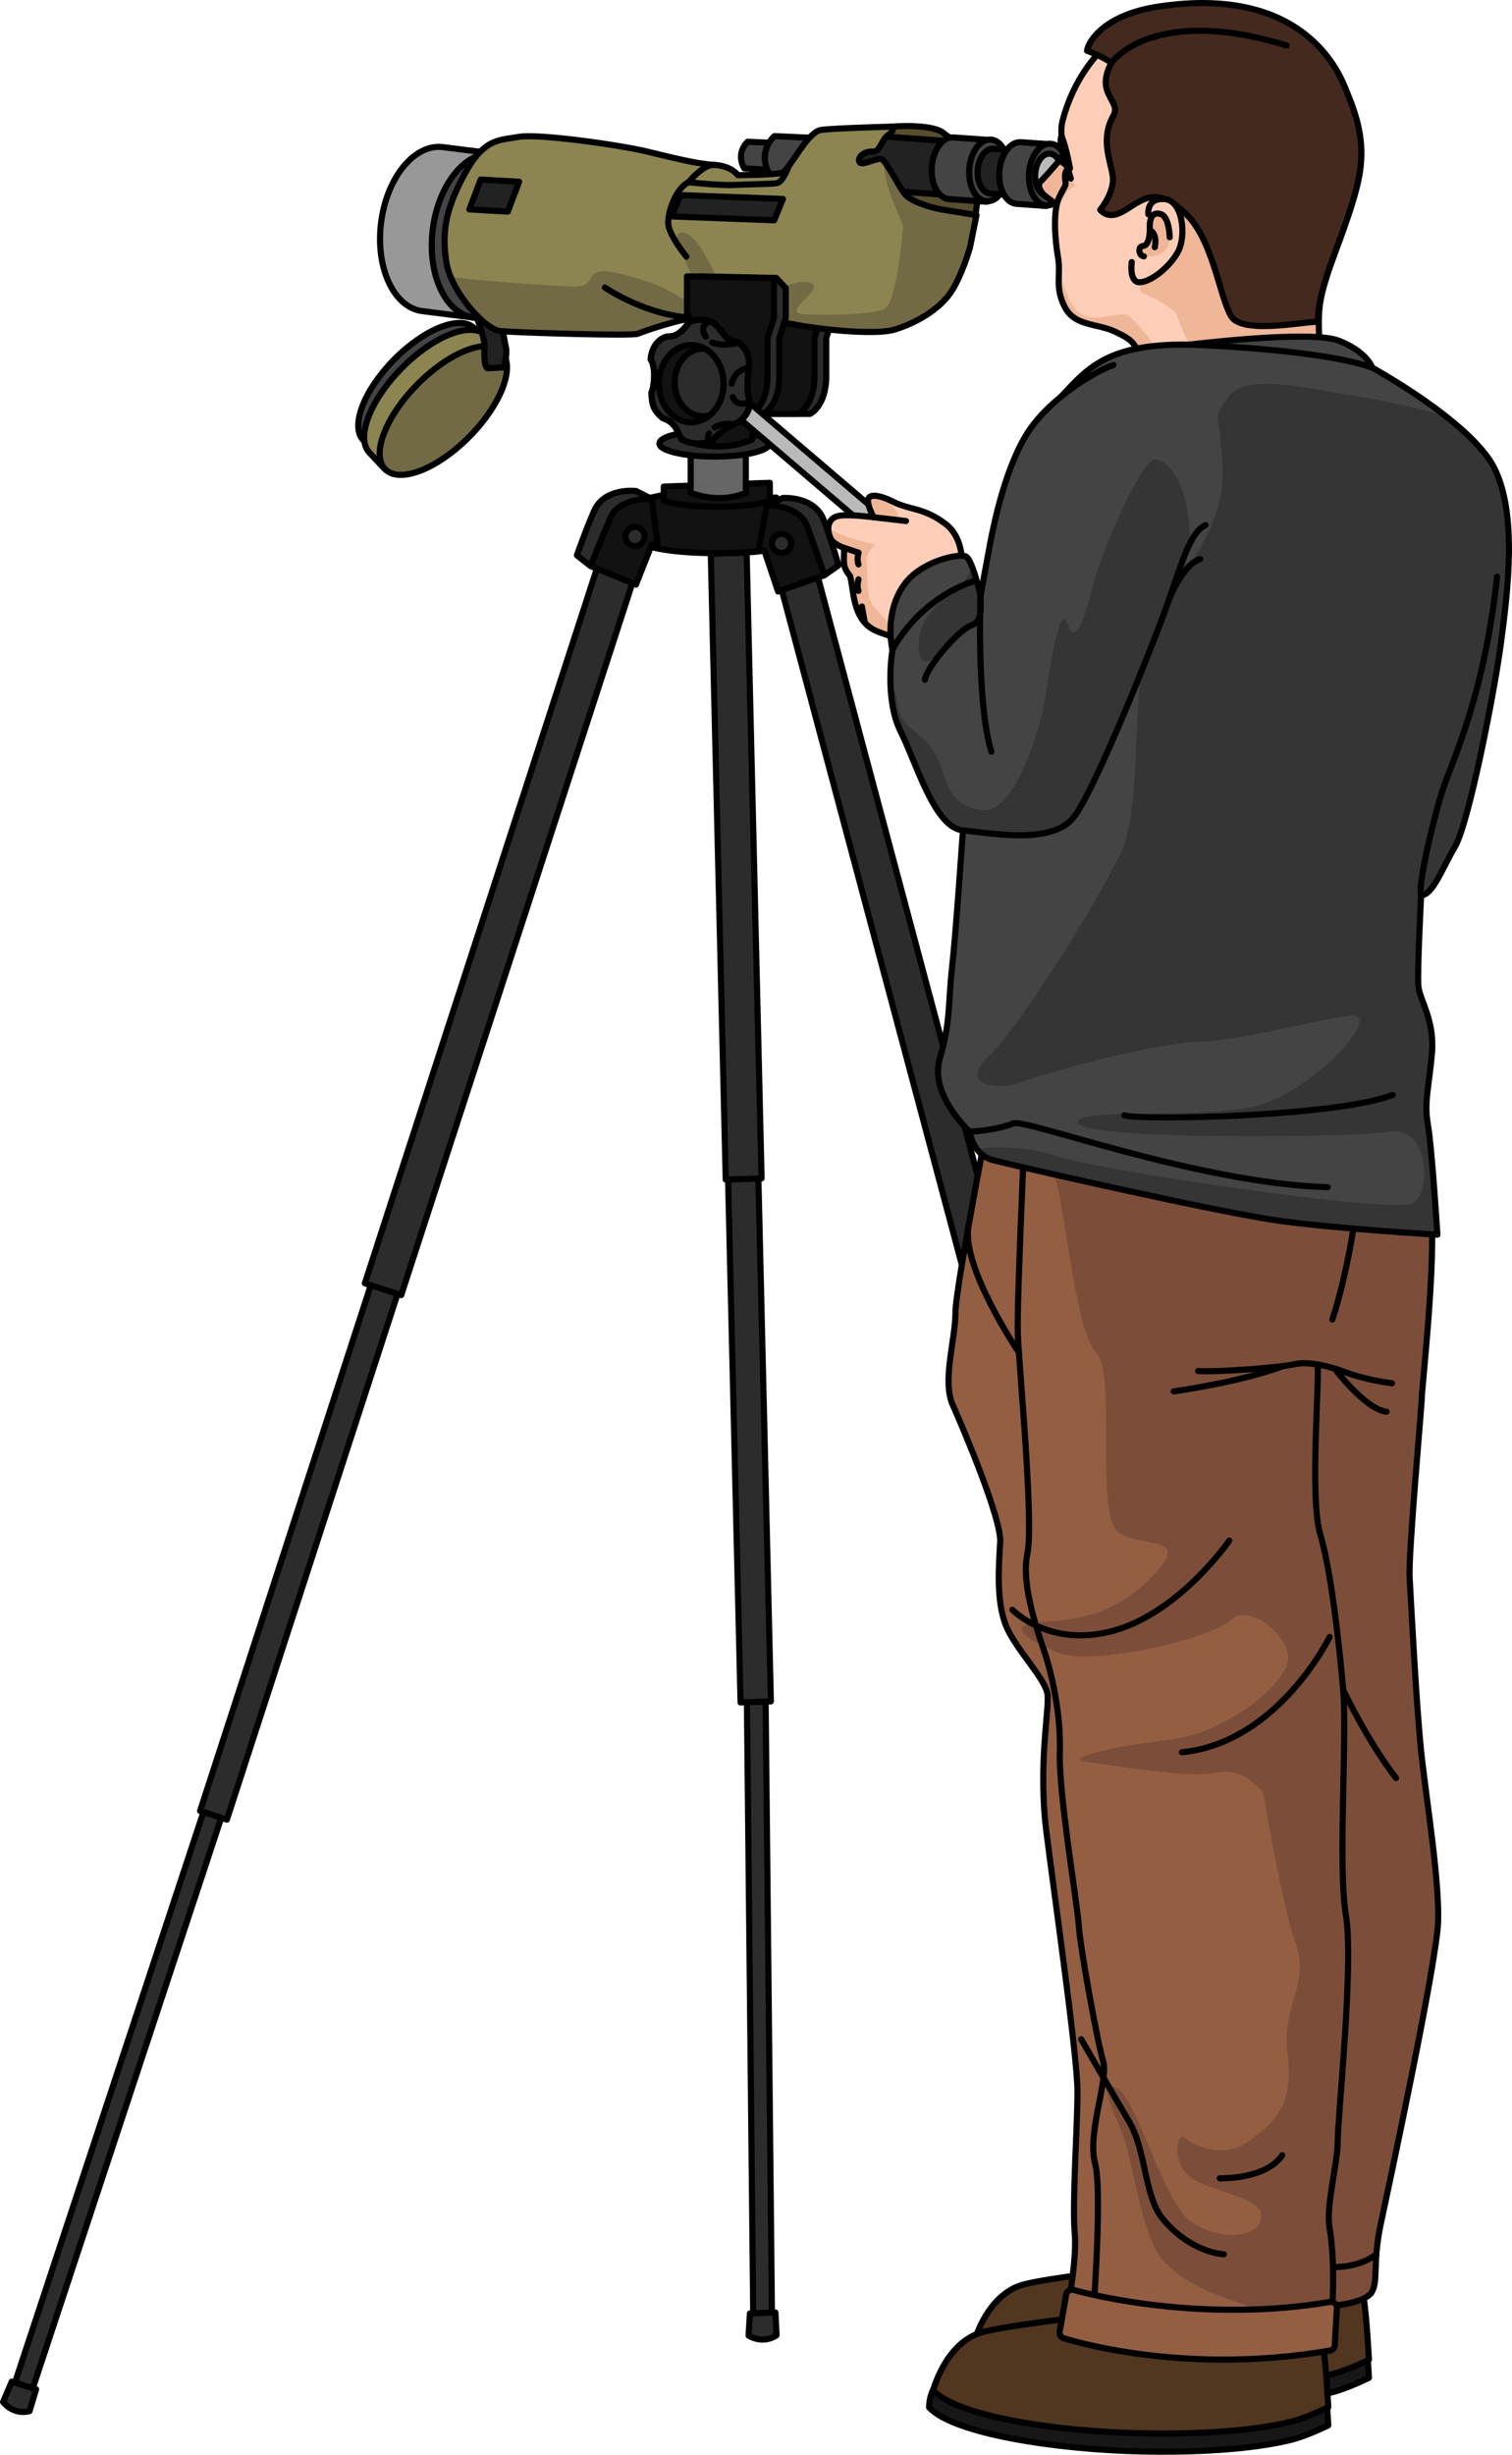 <?xml version="1.0" encoding="utf-8"?>
<!-- Generator: Adobe Illustrator 25.2.0, SVG Export Plug-In . SVG Version: 6.00 Build 0)  -->
<svg version="1.1" id="Camada_1" xmlns="http://www.w3.org/2000/svg" xmlns:xlink="http://www.w3.org/1999/xlink" x="0px" y="0px"
	 width="246.699px" height="400.208px" viewBox="0 0 246.699 400.208" enable-background="new 0 0 246.699 400.208"
	 xml:space="preserve">
<g>
	<g>
		<g>
			<polygon fill="#2C2C2C" stroke="#000000" stroke-linecap="round" stroke-linejoin="round" stroke-miterlimit="10" points="
				125.966,378.942 122.914,378.99 121.855,276.443 124.907,276.395 			"/>
			<path fill="#2C2C2C" stroke="#000000" stroke-linecap="round" stroke-linejoin="round" stroke-miterlimit="10" d="
				M122.352,377.173l-0.213,3.599c0,0,2.209,1.501,4.564-0.044l-0.184-3.722L122.352,377.173z"/>
			<g>
				<polygon fill="#2C2C2C" stroke="#000000" stroke-linecap="round" stroke-linejoin="round" stroke-miterlimit="10" points="
					120.832,277.551 118.77,191.285 123.713,191.109 125.776,277.375 				"/>
			</g>
			<g>
				<polygon fill="#2C2C2C" stroke="#000000" stroke-linecap="round" stroke-linejoin="round" stroke-miterlimit="10" points="
					118.412,192.322 115.973,90.286 121.82,90.077 124.26,192.114 				"/>
			</g>
		</g>
		<g>
			<path fill="#2C2C2C" stroke="#000000" stroke-linecap="round" stroke-linejoin="round" stroke-miterlimit="10" d="
				M121.667,45.052v5.961l0.296,0.476l0.238,2.162l2.48,13.116l1.471,0.713h5.997c0,0,2.665-1.186,2.665-6.209s0-6.166,0-6.166
				l1.047-3.284v-6.473L121.667,45.052z"/>
			<path fill="#121212" stroke="#000000" stroke-linecap="round" stroke-linejoin="round" stroke-miterlimit="10" d="
				M119.747,45.052v5.961l0.296,0.476l0.238,2.162l2.48,13.116l1.47,0.713h5.997c0,0,2.665-1.186,2.665-6.209s0-6.166,0-6.166
				l1.047-3.284v-6.473L119.747,45.052z"/>
		</g>
		<g>
			<path fill="#989898" stroke="#000000" stroke-linecap="round" stroke-linejoin="round" stroke-miterlimit="10" d="M72.281,23.986
				c-4.645-0.588-9.168,4.92-10.103,12.302s2.073,13.844,6.718,14.432l8.435,1.068l3.384-26.734L72.281,23.986z"/>
			<path fill="#444444" stroke="#000000" stroke-linecap="round" stroke-linejoin="round" stroke-miterlimit="10" d="M89.435,39.485
				c-0.935,7.382-7.459,12.89-12.104,12.302c-4.645-0.588-7.653-7.049-6.718-14.431c0.935-7.382,5.458-12.89,10.103-12.302
				S90.37,32.103,89.435,39.485z"/>
			<path fill="#564E2D" stroke="#000000" stroke-linecap="round" stroke-linejoin="round" stroke-miterlimit="10" d="
				M145.426,20.652c1.801-0.168,7.058-0.293,8.565,1.084s5.898,2.626,5.93,5.497s-1.013,9.563-1.013,9.563l-17.13-2.169
				l-3.859-7.015l0.922-5.718L145.426,20.652z"/>
			<g>
				<path fill="#444444" stroke="#000000" stroke-linecap="round" stroke-linejoin="round" stroke-miterlimit="10" d="
					M77.393,53.503c-2.259-2.224-8.132,0.078-13.117,5.143s-7.195,10.973-4.935,13.197l2.376,2.531l18.053-18.34L77.393,53.503z"/>
				<path fill="#8C8551" stroke="#000000" stroke-linecap="round" stroke-linejoin="round" stroke-miterlimit="10" d="
					M79.243,54.666c-2.366-2.329-8.515,0.082-13.735,5.385c-5.22,5.303-7.534,11.49-5.168,13.819l2.488,2.65l18.903-19.204
					L79.243,54.666z"/>
				
					<ellipse transform="matrix(0.702 -0.713 0.713 0.702 -26.115 71.487)" fill="#726A44" stroke="#000000" stroke-linecap="round" stroke-linejoin="round" stroke-miterlimit="10" cx="72.28" cy="66.918" rx="13.473" ry="6.011"/>
				<path fill="#222222" stroke="#000000" stroke-linecap="round" stroke-linejoin="round" stroke-miterlimit="10" d="
					M76.029,48.029c0,0,3.203,5.943,3.028,8.888s0.494,3.128,0.494,3.128l2.69-0.154c0,0,0.575-2.202,0.309-3.224
					c-0.266-1.023-1.144-7.364-1.449-7.304C80.797,49.424,76.029,48.029,76.029,48.029z"/>
			</g>
			<g>
				<path fill="#444444" stroke="#000000" stroke-linecap="round" stroke-linejoin="round" stroke-miterlimit="10" d="
					M127.972,23.381l-5.987-0.273c0,0-2.019,1.731-0.551,4.349l4.606,0.247L127.972,23.381z"/>
				<path fill="#444444" stroke="#000000" stroke-linecap="round" stroke-linejoin="round" stroke-miterlimit="10" d="
					M134.897,22.582l-8.554-0.391c0,0-2.884,2.473-0.787,6.215l6.581,0.353L134.897,22.582z"/>
			</g>
			<g>
				<path fill="#222222" stroke="#000000" stroke-linecap="round" stroke-linejoin="round" stroke-miterlimit="10" d="
					M140.691,22.001c-1.52-0.107-2.89,1.764-3.06,4.18s0.924,4.46,2.444,4.567l15.022,1.074l0.616-8.747L140.691,22.001z"/>
				<path fill="#444444" stroke="#000000" stroke-linecap="round" stroke-linejoin="round" stroke-miterlimit="10" d="
					M155.548,22.408c-1.746-0.123-3.321,2.027-3.516,4.803s1.062,5.125,2.808,5.248l6.151,0.433l0.708-10.051L155.548,22.408z"/>
				
					<ellipse transform="matrix(0.07 -0.998 0.998 0.07 122.21 186.855)" fill="#444444" stroke="#000000" stroke-linecap="round" stroke-linejoin="round" stroke-miterlimit="10" cx="161.345" cy="27.867" rx="5.038" ry="3.17"/>
				<path fill="#222222" stroke="#000000" stroke-linecap="round" stroke-linejoin="round" stroke-miterlimit="10" d="M162.07,24.25
					c-1.268-0.089-2.411,1.472-2.553,3.488s0.771,3.722,2.039,3.811l4.467,0.315l0.514-7.299L162.07,24.25z"/>
				<path fill="#444444" stroke="#000000" stroke-linecap="round" stroke-linejoin="round" stroke-miterlimit="10" d="
					M166.569,23.184c-1.746-0.123-3.321,2.027-3.516,4.803c-0.196,2.775,1.062,5.125,2.808,5.248l4.875,0.343l0.708-10.051
					L166.569,23.184z"/>
				
					<ellipse transform="matrix(0.07 -0.998 0.998 0.07 130.585 197.214)" fill="#444444" stroke="#000000" stroke-linecap="round" stroke-linejoin="round" stroke-miterlimit="10" cx="171.09" cy="28.553" rx="5.038" ry="3.17"/>
				
					<ellipse transform="matrix(0.07 -0.998 0.998 0.07 130.585 197.214)" fill="#BABABA" stroke="#000000" stroke-linecap="round" stroke-linejoin="round" stroke-miterlimit="10" cx="171.09" cy="28.553" rx="3.421" ry="2.152"/>
			</g>
			<g>
				<path fill="#8C8551" d="M158.257,40.373c0,0-1.419,4.963-3.334,7.588c-1.915,2.625-5.544,4.737-8.938,5.764
					s-13.535-0.104-18.145-1.183c-2.5-0.585-11.571-0.773-14.151-0.704c-2.58,0.069-8.68,2.165-9.621,2.573
					c-0.942,0.408-19.726-0.188-22.366-0.423c-2.64-0.235-8.167-6.572-8.866-11.209s-0.34-8.251,2.894-14.269
					s5.655-5.613,8.893-6.192s16.613,1.343,20.931,2.384s8.15,2.021,10.997,2.183c2.847,0.163,3.843,1.673,3.843,1.673
					s5.938-0.039,7.168-0.378c1.23-0.339,4.111-6.699,6.424-6.999c2.313-0.301,11.439-0.53,11.439-0.53s0.839,0.403-0.464,1.326
					c-1.303,0.923-1.246,2.809-2.621,2.734c-1.375-0.075-2.496,0.97-2.096,1.713c0.4,0.743,2.983-0.908,3.712-0.42
					c0.729,0.488,2.792,4.507,3.642,5.603c0.85,1.097,3.781,2.16,6.105,2.553c2.324,0.393,5.621,0.909,5.621,0.909L158.257,40.373z"
					/>
				<path fill="#726A44" d="M147.599,31.607c-0.777-1.002-2.565-4.44-3.423-5.396c0.164,5.238,3.308,9.916,3.173,10.984
					c-0.23,1.817-1.058,12.524-3.266,13.299c-2.208,0.776-9.087,0.959-13.014,0.726c-3.926-0.233,4.258-4.472,0.917-5.158
					c-3.341-0.687-8.053,3.2-11.653,2.481c-3.601-0.72-5.306-10.165-8.939-10.625c-3.634-0.46,5.142,11.463,1.994,11.328
					c-3.147-0.135-1.879-1.82-10.799-4.268c-8.92-2.448-3.895,1.897-9.186,1.738c-2.975-0.089-15.091-0.899-19.872-1.591
					c1.724,4.179,5.958,8.666,8.173,8.863c2.64,0.235,21.424,0.831,22.366,0.423c0.942-0.408,7.041-2.504,9.621-2.573
					c2.58-0.069,11.651,0.119,14.151,0.704c4.61,1.078,14.751,2.209,18.145,1.183c3.393-1.027,7.023-3.139,8.938-5.764
					c1.915-2.625,3.334-7.588,3.334-7.588l1.067-5.304c0,0-3.297-0.516-5.621-0.909C151.38,33.767,148.449,32.704,147.599,31.607z"
					/>
				<polygon fill="#222222" stroke="#000000" stroke-linecap="round" stroke-linejoin="round" stroke-miterlimit="10" points="
					126.315,35.917 109.584,35.283 111.013,31.805 127.744,32.439 				"/>
				<polygon fill="#222222" stroke="#000000" stroke-linecap="round" stroke-linejoin="round" stroke-miterlimit="10" points="
					82.856,34.498 76.584,34.14 78.43,29.271 84.702,29.629 				"/>
				<path fill="none" stroke="#000000" stroke-linecap="round" stroke-linejoin="round" stroke-miterlimit="10" d="M158.257,40.373
					c0,0-1.419,4.963-3.334,7.588c-1.915,2.625-5.544,4.737-8.938,5.764s-13.535-0.104-18.145-1.183
					c-2.5-0.585-11.571-0.773-14.151-0.704c-2.58,0.069-8.68,2.165-9.621,2.573c-0.942,0.408-19.726-0.188-22.366-0.423
					c-2.64-0.235-8.167-6.572-8.866-11.209s-0.34-8.251,2.894-14.269s5.655-5.613,8.893-6.192s16.613,1.343,20.931,2.384
					s8.15,2.021,10.997,2.183c2.847,0.163,3.843,1.673,3.843,1.673s5.938-0.039,7.168-0.378c1.23-0.339,4.111-6.699,6.424-6.999
					c2.313-0.301,11.439-0.53,11.439-0.53s0.839,0.403-0.464,1.326c-1.303,0.923-1.246,2.809-2.621,2.734
					c-1.375-0.075-2.496,0.97-2.096,1.713c0.4,0.743,2.983-0.908,3.712-0.42c0.729,0.488,2.792,4.507,3.642,5.603
					c0.85,1.097,3.781,2.16,6.105,2.553c2.324,0.393,5.621,0.909,5.621,0.909L158.257,40.373z"/>
				<path fill="none" stroke="#000000" stroke-linecap="round" stroke-linejoin="round" stroke-miterlimit="10" d="M116.552,26.886
					c-1.754-0.183-4.215,2.829-4.215,2.829s5.171,0.556,7.41,0.444c2.239-0.112,5.999-0.131,7.01-0.299
					c1.01-0.169,1.94-2.789,1.94-2.789"/>
				<path fill="none" stroke="#000000" stroke-linecap="round" stroke-linejoin="round" stroke-miterlimit="10" d="M112.337,29.714
					c-1.997,0.934-3.366,4.717-3.314,6.652c0.052,1.934,2.967,5.468,2.967,5.468"/>
				<path fill="none" stroke="#000000" stroke-linecap="round" stroke-linejoin="round" stroke-miterlimit="10" d="M98.693,46.875
					c0,0,6.986,4.82,14.996,4.964"/>
			</g>
		</g>
		<g>
			<path fill="#121212" stroke="#000000" stroke-linecap="round" stroke-linejoin="round" stroke-miterlimit="10" d="
				M108.299,80.665l-2.075,0.461l-0.068,8.025c0,0,3.23,1.03,10.798,1.03c7.568,0,8.655-0.641,8.655-0.641l1.066-6.925v-1.489
				h-7.876L108.299,80.665z"/>
			<path fill="#121212" stroke="#000000" stroke-linecap="round" stroke-linejoin="round" stroke-miterlimit="10" d="
				M108.299,79.329v2.264c0,0,2.137,1.022,8.776,1.022c6.639,0,8.534-1.022,8.534-1.022v-2.878L108.299,79.329z"/>
			<path fill="#666666" stroke="#000000" stroke-linecap="round" stroke-linejoin="round" stroke-miterlimit="10" d="M121.69,70.795
				v9.541c0,0-3.804,1.961-8.994,0c0-3.037,0-9.541,0-9.541H121.69z"/>
			<path fill="#2C2C2C" stroke="#000000" stroke-linecap="round" stroke-linejoin="round" stroke-miterlimit="10" d="
				M125.572,72.311c0,1.174-4.026,2.126-8.992,2.126c-4.966,0-8.992-0.951-8.992-2.126c0-1.174,4.026-2.126,8.992-2.126
				C121.546,70.185,125.572,71.137,125.572,72.311z"/>
			<path fill="#121212" stroke="#000000" stroke-linecap="round" stroke-linejoin="round" stroke-miterlimit="10" d="M122.74,64.276
				v7.381c0,0-4.893,2.521-11.567,0c0-3.905,0-7.381,0-7.381H122.74z"/>
			<g>
				<path fill="#2C2C2C" stroke="#000000" stroke-linecap="round" stroke-linejoin="round" stroke-miterlimit="10" d="
					M114.008,45.052v5.961l0.296,0.476l0.238,2.162l2.48,13.116l1.47,0.713h5.997c0,0,2.665-1.186,2.665-6.209s0-6.166,0-6.166
					l1.047-3.284v-4.862l-1.547-1.643L114.008,45.052z"/>
				<path fill="#121212" stroke="#000000" stroke-linecap="round" stroke-linejoin="round" stroke-miterlimit="10" d="
					M112.089,45.052v5.961l0.296,0.476l0.238,2.162l2.48,13.116l1.47,0.713h5.997c0,0,2.665-1.186,2.665-6.209s0-6.166,0-6.166
					l1.047-3.284v-6.473L112.089,45.052z"/>
				<path fill="#BABABA" stroke="#000000" stroke-linecap="round" stroke-linejoin="round" stroke-miterlimit="10" d="
					M147.485,90.646c-0.345,0-0.69-0.118-0.973-0.358l-31.176-26.596c-0.63-0.538-0.705-1.485-0.167-2.115
					c0.538-0.631,1.484-0.704,2.115-0.168l31.176,26.596c0.63,0.538,0.705,1.485,0.167,2.115
					C148.33,90.467,147.909,90.646,147.485,90.646z"/>
			</g>
			<path fill="#2C2C2C" stroke="#000000" stroke-linecap="round" stroke-linejoin="round" stroke-miterlimit="10" d="
				M112.522,52.441c0,0,2.573-1.022,4.255,0.528c1.682,1.551,1.22,2.441,3.761,2.87c1.781,1.451,1.848,3.232,1.584,4.651
				c-0.165,1.748-0.298,3.166,0.114,4.585c0.413,1.847-1.005,3.365-1.995,3.86c-1.221,0.528-3.365,1.847-4.025,2.969
				c-1.419,0.594-4.189,0.627-5.179-0.593c-0.726-1.65-1.187-2.54-2.936-3.167c-1.781-1.518-1.682-2.507-1.814-4.09
				c0.494-1.155,0.758-4.223-0.132-5.476c0.198-1.881,1.155-3.365,2.771-3.728C110.774,55.015,111.928,53.134,112.522,52.441z"/>
			<path fill="none" stroke="#000000" stroke-linecap="round" stroke-linejoin="round" stroke-miterlimit="10" d="M112.522,52.441
				c0,0,2.573-1.022,4.255,0.528c1.682,1.551,1.22,2.441,3.761,2.87c1.781,1.451,1.848,3.232,1.584,4.651
				c-0.165,1.748-0.298,3.166,0.114,4.585c0.413,1.847-1.005,3.365-1.995,3.86c-1.221,0.528-3.365,1.847-4.025,2.969
				c-1.419,0.594-4.189,0.627-5.179-0.593c-0.726-1.65-1.187-2.54-2.936-3.167c-1.781-1.518-1.682-2.507-1.814-4.09
				c0.494-1.155,0.758-4.223-0.132-5.476c0.198-1.881,1.155-3.365,2.771-3.728C110.774,55.015,111.928,53.134,112.522,52.441z"/>
			<path fill="#121212" stroke="#000000" stroke-linecap="round" stroke-linejoin="round" stroke-miterlimit="10" d="M118.049,62.55
				c0,3.478-2.363,6.298-5.278,6.298c-2.915,0-5.278-2.82-5.278-6.298c0-3.478,2.363-6.298,5.278-6.298
				C115.686,56.252,118.049,59.072,118.049,62.55z"/>
			<path fill="#2C2C2C" stroke="#000000" stroke-linecap="round" stroke-linejoin="round" stroke-miterlimit="10" d="
				M115.024,56.861c-0.108-0.009-0.216-0.019-0.327-0.019c-2.549,0-4.615,2.465-4.615,5.506c0,3.041,2.066,5.506,4.615,5.506
				c0.389,0,0.766-0.064,1.127-0.172c1.345-1.141,2.225-3.012,2.225-5.132C118.049,60.035,116.811,57.87,115.024,56.861z"/>
			<path fill="none" stroke="#000000" stroke-linecap="round" stroke-linejoin="round" stroke-miterlimit="10" d="M122.197,59.993
				c0,0-2.219,0.064-2.813,2.557"/>
			<path fill="none" stroke="#000000" stroke-linecap="round" stroke-linejoin="round" stroke-miterlimit="10" d="M120.538,55.839
				c0,0-2.408,0.759-4.355,0"/>
			<path fill="none" stroke="#000000" stroke-linecap="round" stroke-linejoin="round" stroke-miterlimit="10" d="M115.943,52.419
				c0,0-2.1,0.351-0.781,2.462"/>
			<path fill="none" stroke="#000000" stroke-linecap="round" stroke-linejoin="round" stroke-miterlimit="10" d="M122.197,65.537
				c0,0-1.824,1.022-2.649-0.792"/>
			<path fill="none" stroke="#000000" stroke-linecap="round" stroke-linejoin="round" stroke-miterlimit="10" d="M119.747,69.168
				c0,0-1.716-0.365-3.168,0.526"/>
			<path fill="none" stroke="#000000" stroke-linecap="round" stroke-linejoin="round" stroke-miterlimit="10" d="M116.072,71.959
				c0,0-0.977-0.319-0.383-1.308"/>
		</g>
		<g>
			<polygon fill="#2C2C2C" stroke="#000000" stroke-linecap="round" stroke-linejoin="round" stroke-miterlimit="10" points="
				4.478,392.009 1.576,391.066 33.763,293.696 36.666,294.639 			"/>
			<path fill="#2C2C2C" stroke="#000000" stroke-linecap="round" stroke-linejoin="round" stroke-miterlimit="10" d="M1.91,388.288
				l-1.41,3.318c0,0,1.576,2.157,4.313,1.493l1.078-3.567L1.91,388.288z"/>
			
				<rect x="3.176" y="249.99" transform="matrix(0.309 -0.951 0.951 0.309 -206.073 221.01)" fill="#2C2C2C" stroke="#000000" stroke-linecap="round" stroke-linejoin="round" stroke-miterlimit="10" width="91.694" height="4.595"/>
			
				<rect x="19.461" y="147.79" transform="matrix(0.309 -0.951 0.951 0.309 -87.034 182.059)" fill="#2C2C2C" stroke="#000000" stroke-linecap="round" stroke-linejoin="round" stroke-miterlimit="10" width="124.566" height="6.242"/>
			<path fill="#2C2C2C" stroke="#000000" stroke-linecap="round" stroke-linejoin="round" stroke-miterlimit="10" d="
				M106.336,81.339l-2.562-1.29c0,0-5.162-0.649-6.864,3.295c-1.454,3.37-2.786,7.188-2.786,7.188l2.222,1.745l4.045-5.11
				L106.336,81.339z"/>
			<path fill="#121212" stroke="#000000" stroke-linecap="round" stroke-linejoin="round" stroke-miterlimit="10" d="
				M106.336,81.339c0,0-5.254-0.32-6.746,3.095c-1.421,3.255-3.244,7.842-3.244,7.842l7.418,3.035l2.565-6.498l0.965-0.126
				L106.336,81.339z"/>
			<path fill="#2C2C2C" stroke="#000000" stroke-linecap="round" stroke-linejoin="round" stroke-miterlimit="10" d="
				M105.157,87.262c0.111,0.854-0.491,1.637-1.345,1.749c-0.854,0.111-1.638-0.491-1.749-1.345
				c-0.111-0.855,0.491-1.637,1.346-1.749C104.263,85.805,105.046,86.408,105.157,87.262z"/>
		</g>
		<g>
			<polygon fill="#2C2C2C" stroke="#000000" stroke-linecap="round" stroke-linejoin="round" stroke-miterlimit="10" points="
				210.907,375.521 207.975,376.367 180.081,277.681 183.013,276.836 			"/>
			<g>
				<polygon fill="#2C2C2C" stroke="#000000" stroke-linecap="round" stroke-linejoin="round" stroke-miterlimit="10" points="
					179.384,279.019 154.787,196.309 159.512,194.843 184.109,277.553 				"/>
			</g>
			<g>
				
					<rect x="142.874" y="90.832" transform="matrix(0.966 -0.258 0.258 0.966 -34.557 42.843)" fill="#2C2C2C" stroke="#000000" stroke-linecap="round" stroke-linejoin="round" stroke-miterlimit="10" width="6.242" height="124.566"/>
				<path fill="#2C2C2C" stroke="#000000" stroke-linecap="round" stroke-linejoin="round" stroke-miterlimit="10" d="
					M125.118,82.339l2.627-1.153c0,0,5.19-0.375,6.68,3.653c1.273,3.442,2.401,7.325,2.401,7.325l-2.311,1.625l-3.768-5.316
					L125.118,82.339z"/>
				<path fill="#121212" stroke="#000000" stroke-linecap="round" stroke-linejoin="round" stroke-miterlimit="10" d="
					M125.118,82.339c0,0,5.264-0.042,6.573,3.447c1.247,3.326,2.824,8.003,2.824,8.003l-7.568,2.639l-2.217-6.624l-0.957-0.177
					L125.118,82.339z"/>
				<path fill="#2C2C2C" stroke="#000000" stroke-linecap="round" stroke-linejoin="round" stroke-miterlimit="10" d="
					M125.982,88.316c-0.157,0.847,0.404,1.661,1.251,1.817c0.847,0.156,1.661-0.404,1.818-1.252
					c0.156-0.847-0.404-1.661-1.252-1.817C126.952,86.908,126.138,87.468,125.982,88.316z"/>
			</g>
		</g>
	</g>
	<g>
		<g>
			<path fill="#171717" stroke="#000000" stroke-linecap="round" stroke-linejoin="round" stroke-miterlimit="10" d="
				M197.554,366.249c0,0-3.55,4.587-5.337,5.302c-1.785,0.715-22.058,2.698-25.809,4.038c-2.556,0.913-6.126,3.802-7.53,6.332
				c-0.658,1.184-0.646,2.812-0.646,2.812c3.841,4.286,20.833,6.934,35.032,7.201c14.199,0.267,21.6-1.295,24.101-1.921
				s5.992-2.346,5.992-2.346s-0.392-7.505-0.895-10.266C213.92,371.427,197.554,366.249,197.554,366.249z"/>
			<path fill="#513620" stroke="#000000" stroke-linecap="round" stroke-linejoin="round" stroke-miterlimit="10" d="
				M197.554,363.29c0,0-3.55,4.587-5.337,5.302c-1.785,0.715-22.058,2.698-25.809,4.038c-3.752,1.34-6.191,5.095-7.53,9.291
				c3.841,4.286,20.187,6.787,34.386,7.055c14.199,0.267,21.6-1.295,24.101-1.92c2.501-0.625,5.992-2.346,5.992-2.346
				s-0.392-7.505-0.895-10.266C213.92,368.468,197.554,363.29,197.554,363.29z"/>
		</g>
		<g>
			<path fill="#171717" stroke="#000000" stroke-linecap="round" stroke-linejoin="round" stroke-miterlimit="10" d="
				M190.918,373.991c0,0-3.55,4.587-5.337,5.302c-1.785,0.715-22.058,2.698-25.809,4.038c-2.556,0.913-6.126,3.802-7.53,6.332
				c-0.658,1.184-0.646,2.812-0.646,2.812c3.841,4.286,20.833,6.934,35.032,7.201c14.199,0.267,21.6-1.295,24.101-1.921
				c2.501-0.625,5.992-2.346,5.992-2.346s-0.392-7.505-0.895-10.266C207.284,379.169,190.918,373.991,190.918,373.991z"/>
			<path fill="#513620" stroke="#000000" stroke-linecap="round" stroke-linejoin="round" stroke-miterlimit="10" d="
				M190.918,371.032c0,0-3.55,4.587-5.337,5.302c-1.785,0.715-22.058,2.698-25.809,4.038c-3.752,1.34-6.191,5.095-7.53,9.291
				c3.841,4.286,20.187,6.787,34.386,7.055c14.199,0.267,21.6-1.295,24.101-1.92c2.501-0.625,5.992-2.346,5.992-2.346
				s-0.392-7.505-0.895-10.266C207.284,376.21,190.918,371.032,190.918,371.032z"/>
		</g>
		<g>
			<path fill="#945E43" d="M162.749,174.86c0,0-6.857,34.728-6.857,39.152c0,4.424-2.212,11.06-0.442,15.041
				c1.77,3.982,7.963,18.581,7.742,22.341c-0.221,3.76-0.664,9.511,0.885,13.493c1.548,3.982,6.636,8.848,6.857,11.502
				c0.221,2.654-1.548,11.502-0.221,22.12c1.327,10.617,5.088,36.719,5.088,42.47s-0.885,18.138-0.442,23.226
				c0.442,5.088-1.77,14.599-1.548,16.147c0.221,1.548,33.843,5.53,43.355,1.991c0,0,0.885-3.982,0.221-6.415
				c0,0,5.309-0.442,6.415-2.212c1.106-1.77,0.14-4.866,1.467-11.06c1.327-6.194,9.15-42.691,9.371-49.327
				c0.221-6.636-1.77-19.023-2.654-26.765c-0.885-7.742-1.77-25.659-1.991-29.419c-0.221-3.76,1.991-28.092,1.991-29.419
				c0-1.327,2.876-27.429,1.106-30.968c-1.77-3.539-2.433-11.613-2.433-11.613L162.749,174.86z"/>
			<path fill="#7C4E39" d="M229.993,257.146c-0.221-3.76,1.991-28.092,1.991-29.419s2.876-27.428,1.106-30.968
				c-1.77-3.539-2.433-11.613-2.433-11.613l-62.255-9.43c1.337,6.29,2.975,13.723,3.859,16.729
				c1.659,5.64,3.318,24.885,6.636,28.203c3.318,3.318-0.332,26.544,3.65,29.198c3.982,2.655,11.945,0.332,5.641,6.968
				c-6.304,6.636-12.387,7.189-18.249,7.631c-5.862,0.442-2.986,2.654,2.654,4.977c5.641,2.323,25.217-2.323,28.203-5.309
				s10.286,2.986,9.29,6.968c-0.995,3.982-10.286,11.613-19.576,12.608c-9.29,0.996-17.143,3.097-13.382,3.539
				s16.7,2.765,21.346,1.77s7.631,3.318,7.631,3.318s2.986,17.917,5.309,24.553c2.323,6.636-2.323,9.954-1.327,17.917
				c0.995,7.963-1.659,10.949-6.304,14.267c-4.645,3.318-9.622,0.332-10.617-0.664c-0.995-0.995-2.323,4.645,1.659,6.968
				s11.613,2.986,10.949,6.304c-0.664,3.318-6.636,3.65-11.281,0.664c-4.645-2.986-8.958-20.24-12.276-21.899
				c-3.318-1.659-0.664,3.318,0.995,7.631c1.659,4.313,2.986,16.59,6.636,20.571c3.65,3.982,8.958,5.641,14.599,7.631
				c5.641,1.991,2.986,5.641-0.664,5.641c-1.795,0-10.648,0.321-19.066,0.647c10.755,1.262,26.429,2.036,32.449-0.205
				c0,0,0.885-3.981,0.221-6.415c0,0,5.309-0.442,6.415-2.212c1.106-1.77,0.14-4.866,1.467-11.06
				c1.327-6.194,9.15-42.691,9.371-49.327s-1.77-19.023-2.654-26.765C231.099,278.823,230.214,260.906,229.993,257.146z"/>
			<path fill="none" stroke="#000000" stroke-linecap="round" stroke-linejoin="round" stroke-miterlimit="10" d="M162.749,174.86
				c0,0-6.857,34.728-6.857,39.152c0,4.424-2.212,11.06-0.442,15.041c1.77,3.982,7.963,18.581,7.742,22.341
				c-0.221,3.76-0.664,9.511,0.885,13.493c1.548,3.982,6.636,8.848,6.857,11.502c0.221,2.654-1.548,11.502-0.221,22.12
				c1.327,10.617,5.088,36.719,5.088,42.47s-0.885,18.138-0.442,23.226c0.442,5.088-1.77,14.599-1.548,16.147
				c0.221,1.548,33.843,5.53,43.355,1.991c0,0,0.885-3.982,0.221-6.415c0,0,5.309-0.442,6.415-2.212
				c1.106-1.77,0.14-4.866,1.467-11.06c1.327-6.194,9.15-42.691,9.371-49.327c0.221-6.636-1.77-19.023-2.654-26.765
				c-0.885-7.742-1.77-25.659-1.991-29.419c-0.221-3.76,1.991-28.092,1.991-29.419c0-1.327,2.876-27.429,1.106-30.968
				c-1.77-3.539-2.433-11.613-2.433-11.613L162.749,174.86z"/>
			<path fill="none" stroke="#000000" stroke-linecap="round" stroke-linejoin="round" stroke-miterlimit="10" d="M217.384,375.929
				c0.221-3.539,0.221-8.848-0.442-12.608c-0.664-3.76,1.327-10.396,1.327-14.378c0-3.982,2.654-28.756,1.327-36.719
				c-1.327-7.963,0.221-28.977-0.442-36.719c-0.664-7.742-1.991-19.465-3.76-25.438c-1.77-5.972,0-26.101-0.442-27.65"/>
			<path fill="none" stroke="#000000" stroke-linecap="round" stroke-linejoin="round" stroke-miterlimit="10" d="M224.567,367.523
				c0,0-2.407,2.1-7.075,2.101"/>
			<path fill="none" stroke="#000000" stroke-linecap="round" stroke-linejoin="round" stroke-miterlimit="10" d="M195.486,223.524
				c3.76,0.221,13.935-0.664,15.705-1.106c1.77-0.442,4.866,0,8.406,1.327c3.539,1.327,7.521,1.77,7.521,1.77"/>
			<path fill="none" stroke="#000000" stroke-linecap="round" stroke-linejoin="round" stroke-miterlimit="10" d="M221.145,198.307
				c0,0-1.327,9.512-3.76,16.811"/>
			<path fill="none" stroke="#000000" stroke-linecap="round" stroke-linejoin="round" stroke-miterlimit="10" d="M191.504,226.842
				c0,0,10.806-1.482,17.884-4.136"/>
			<path fill="none" stroke="#000000" stroke-linecap="round" stroke-linejoin="round" stroke-miterlimit="10" d="M217.769,223.127
				c0,0,4.924,6.59,8.463,7.032"/>
			<path fill="none" stroke="#000000" stroke-linecap="round" stroke-linejoin="round" stroke-miterlimit="10" d="M165.182,262.454
				c0,0,6.194,6.415,16.811,3.318s18.581-14.599,18.581-14.599"/>
			<path fill="none" stroke="#000000" stroke-linecap="round" stroke-linejoin="round" stroke-miterlimit="10" d="M192.831,285.68
				c15.705-1.548,24.111-18.802,24.111-18.802"/>
			<path fill="none" stroke="#000000" stroke-linecap="round" stroke-linejoin="round" stroke-miterlimit="10" d="M176.407,332.464
				c0,0,4.922,8.516,7.797,13.382c2.876,4.866,2.433,12.166,5.53,15.926c3.097,3.76,7.078,5.53,9.954,5.751"/>
			<path fill="none" stroke="#000000" stroke-linecap="round" stroke-linejoin="round" stroke-miterlimit="10" d="M199.025,355.136
				c0,0,7.521,0.221,10.175-3.76"/>
			<path fill="none" stroke="#000000" stroke-linecap="round" stroke-linejoin="round" stroke-miterlimit="10" d="M219.154,275.505
				c0,0,3.982,8.406,8.627,14.378"/>
			<path fill="none" stroke="#000000" stroke-linecap="round" stroke-linejoin="round" stroke-miterlimit="10" d="M167.615,175.524
				c0,0-1.77,36.498-1.548,42.028c0.221,5.53,2.654,30.746,1.548,35.834c-1.106,5.088,1.991,13.493,2.876,16.147
				c0.885,2.654,2.654,9.512,2.433,16.147c-0.221,6.636,2.876,24.774,3.097,28.313c0.221,3.539,3.097,19.244,3.982,22.12
				c0.885,2.876-2.654,11.723-1.327,16.59c1.327,4.866-0.599,28.898-0.599,28.898"/>
			<path fill="none" stroke="#000000" stroke-linecap="round" stroke-linejoin="round" stroke-miterlimit="10" d="M166.244,220.497
				c0,0-9.262-13.647-8.253-20.42"/>
			<path fill="#945E43" stroke="#000000" stroke-linecap="round" stroke-linejoin="round" stroke-miterlimit="10" d="
				M199.618,384.692c-13.308,0-22.99-2.56-26.032-3.477c-0.542-0.163-0.837-0.746-0.653-1.281l1.049-5.96
				c0.172-0.504,0.708-0.787,1.219-0.638c3.87,1.123,22.03,5.322,41.788,1.953c0.54-0.092,1.057,0.261,1.155,0.8l-0.354,5.962
				c0.099,0.548-0.271,1.077-0.82,1.171C210.742,384.289,204.895,384.692,199.618,384.692z"/>
		</g>
		<g>
			<g>
				<path fill="#EFB798" stroke="#000000" stroke-linecap="round" stroke-linejoin="round" stroke-miterlimit="10" d="
					M174.792,23.899c0,0-4.142,4.884-4.934,5.61c-0.791,0.726,0.085,1.932,0.465,2.255c0.38,0.324,1.895,1.549,2.697,1.838
					c0.802,0.291,2.537-1.053,2.68-1.914C175.842,30.826,176.694,24.666,174.792,23.899z"/>
				<g>
					<path fill="#FFCEB9" d="M215.296,56.156c-0.294-5.219-0.095-7.021,1.144-11.015c1.238-3.995,4.292-10.968,5.336-16.505
						s-1.867-11.821-2.892-14.005c-1.024-2.185-5.24-15.021-23.116-13.59c-17.875,1.431-21.788,16.265-22.435,18.795
						c-0.648,2.531,0.896,7.648,0.896,7.648c-0.394,0.385-0.56,0.966-0.412,1.945c0.15,0.98-0.078,0.786-1.047,2.847
						c-0.968,2.06-0.666,6.712-0.148,9.645c0.518,2.932-0.573,4.79,1.07,8.059c1.643,3.268,5.207,2.664,8.298,4.116
						c3.091,1.453,3.038,1.942,4.161,4.205c1.122,2.263,1.836,4.374,1.733,6.175l27.102,3.16
						C214.987,67.635,215.616,61.829,215.296,56.156z"/>
					<path fill="#EFB798" d="M215.296,56.156c-0.294-5.219-0.095-7.021,1.144-11.015c1.238-3.995,4.292-10.968,5.336-16.505
						c0.898-4.762-1.127-10.068-2.364-12.852l-28.258-0.539l-3.012,11.507c0,0,4.815,7.409,3.645,10.279
						c-1.17,2.87-7.327,9.835-5.426,10.725s5.391,2.466,5.732,3.842s5.809,13.204,5.809,13.204l17.216,1.379
						C215.282,64.105,215.519,60.101,215.296,56.156z"/>
					<path fill="#EFB798" d="M189.211,64.626l-1.326-0.151c0.273-1.783-0.611-3.912-1.733-6.175
						c-1.123-2.263-1.07-2.752-4.161-4.205c-3.091-1.452-6.655-0.848-8.298-4.116c-1.394-2.773-0.823-4.533-0.934-6.795
						c0.205,1.2,0.553,2.928,1.607,5.438c2.548,6.067,8.32,1.148,10.14,3.093c1.863,1.993,5.048,5.296,4.686,7.561
						C188.762,61.977,191.392,62.776,189.211,64.626z"/>
					<g>
						<path fill="#EFB798" d="M173.818,29.429c-0.147-0.965,0.014-1.542,0.395-1.928c0.322,1.083,0.718,2.06,1.207,2.791
							c0,0-1.355,0.433-2.302,2.734c-0.946,2.298-0.65,7.901-0.649,7.919c-0.413-2.907-0.565-6.825,0.302-8.669
							C173.74,30.216,173.968,30.409,173.818,29.429z"/>
					</g>
					<path fill="none" stroke="#000000" stroke-linecap="round" stroke-linejoin="round" stroke-miterlimit="10" d="M215.296,56.156
						c-0.294-5.219-0.095-7.021,1.144-11.015c1.238-3.995,4.292-10.968,5.336-16.505s-1.867-11.821-2.892-14.005
						c-1.024-2.185-5.24-15.021-23.116-13.59c-17.875,1.431-21.788,16.265-22.435,18.795c-0.648,2.531,0.896,7.648,0.896,7.648
						c-0.394,0.385-0.56,0.966-0.412,1.945c0.15,0.98-0.078,0.786-1.047,2.847c-0.968,2.06-0.666,6.712-0.148,9.645
						c0.518,2.932-0.573,4.79,1.07,8.059c1.643,3.268,5.207,2.664,8.298,4.116c3.091,1.453,3.038,1.942,4.161,4.205
						c1.122,2.263,1.836,4.374,1.733,6.175l27.102,3.16C214.987,67.635,215.616,61.829,215.296,56.156z"/>
					<path fill="#222222" stroke="#000000" stroke-linecap="round" stroke-linejoin="round" stroke-miterlimit="10" d="
						M174.582,27.472c0,0-0.534-3.143-1.378-5.326C173.204,22.146,172.366,23.631,174.582,27.472z"/>
					<g>
						<path fill="#44291F" stroke="#000000" stroke-linecap="round" stroke-linejoin="round" stroke-miterlimit="10" d="
							M219.649,14.713c1.693,4.08,3.171,8.385,2.126,13.923s-4.098,12.51-5.336,16.505c-0.684,2.207-1.583,5.299-1.332,7.368
							c-1.006-0.376-12.349,2.226-14.233-0.952c-1.883-3.178-2.969-12.299-7.199-16.493c-4.231-4.194-6.469-2.952-8.232-1.961
							c-1.761,0.991-3.996,3.153-5.931,1.113c0,0,2.455-2.96,2.03-5.617c-0.425-2.657-2.003-6.002,0.137-9.785
							c1.325-2.342-3.092-3.485-0.337-8.567c0,0-1.386-1.041-3.979-1.972c0.173-1.488,2.811-5.859,11.581-7.194
							C213.251-2.619,218.725,12.484,219.649,14.713z"/>
					</g>
					<path fill="none" stroke="#000000" stroke-linecap="round" stroke-linejoin="round" stroke-miterlimit="10" d="M181.343,10.247
						c2.512-3.225,11.016-8.265,28.601-2.822"/>
					
						<line fill="none" stroke="#000000" stroke-linecap="round" stroke-linejoin="round" stroke-miterlimit="10" x1="174.23" y1="27.485" x2="174.714" y2="29.12"/>
					<path fill="none" stroke="#000000" stroke-linecap="round" stroke-linejoin="round" stroke-miterlimit="10" d="M174.108,27.059
						c0,0-0.724-0.498-1.581-1.421"/>
				</g>
				<g>
					<path fill="#FFCEB9" d="M187.362,34.933c0,0-0.352-2.67,2.636-2.481c2.988,0.189,3.673,6.084,2.116,8.758
						c-1.557,2.674-4.506,4.752-6.131,4.812c-1.625,0.059-1.422-2.719-1.326-3.294"/>
					<path fill="none" stroke="#000000" stroke-linecap="round" stroke-linejoin="round" stroke-miterlimit="10" d="M187.362,34.933
						c0,0-0.352-2.67,2.636-2.481c2.988,0.189,3.673,6.084,2.116,8.758c-1.557,2.674-4.506,4.752-6.131,4.812
						c-1.625,0.059-1.422-2.719-1.326-3.294"/>
					<path fill="#EFB798" d="M186.637,41.79c-0.858-0.041-1.051-1.616-0.135-1.689c0.915-0.073,1.137-1.72,1.097-3.098
						c-0.039-1.378,0.433-2.549,1.815-2.093c1.382,0.456,1.437,3.78,1.437,3.78C190.786,41.189,189.33,41.918,186.637,41.79z"/>
					<path fill="none" stroke="#000000" stroke-linecap="round" stroke-linejoin="round" stroke-miterlimit="10" d="M190.851,38.69
						c0,0-0.054-3.324-1.437-3.78c-1.382-0.457-1.854,0.714-1.815,2.093c0.04,1.378-0.183,3.025-1.097,3.098
						c-0.916,0.073-0.721,1.615,0.135,1.689"/>
					<path fill="none" stroke="#000000" stroke-linecap="round" stroke-linejoin="round" stroke-miterlimit="10" d="M187.6,37.524
						c0,0,1.262,0.405,0.822,2.777"/>
				</g>
			</g>
			<g>
				<path fill="#FFCEB9" d="M156.887,93.57c0,0,0.885-5.53-2.654-8.184c-3.539-2.654-5.751-2.212-8.406-3.539
					c-2.654-1.327-4.203-1.327-4.203-0.221s0.94,2.71,0.94,2.71s-3.705-0.498-5.475-0.276c-2.068,0.259-2.308,2.147-1.548,3.76
					c0.442,0.94,2.157,1.493,2.157,1.493c0.095,0.666-0.111,1.714,0.055,2.82c0.131,0.873,0.94,1.77,0.94,1.77
					c0.664,2.212,0.277,7.189,4.258,8.959c1.991,0.885,7.3,2.212,7.3,2.212L156.887,93.57z"/>
				<path fill="#EFB798" d="M147.044,84.833l-1.945-3.323c-2.201-0.969-3.474-0.884-3.474,0.116c0,0.904,0.621,2.125,0.85,2.547
					L147.044,84.833z M141.845,97.552c-0.442-1.991-0.221-3.429-0.442-5.53c-0.221-2.101,1.438-3.207,1.438-3.207
					s-3.207-0.774-4.756-1.327c-0.929-0.332-2.052-0.899-2.926-1.278c0.004,0.522,0.132,1.079,0.382,1.61
					c0.442,0.94,2.157,1.493,2.157,1.493c0.095,0.666-0.111,1.714,0.055,2.82c0.131,0.873,0.94,1.77,0.94,1.77
					c0.664,2.212,0.276,7.189,4.258,8.958c1.194,0.531,3.578,1.219,5.297,1.686C146.236,102.772,142.177,99.044,141.845,97.552z"/>
				<path fill="none" stroke="#000000" stroke-linecap="round" stroke-linejoin="round" stroke-miterlimit="10" d="M156.887,93.57
					c0,0,0.885-5.53-2.654-8.184c-3.539-2.654-5.751-2.212-8.406-3.539c-2.654-1.327-4.203-1.327-4.203-0.221s0.94,2.71,0.94,2.71
					s-3.705-0.498-5.475-0.276c-2.068,0.259-2.308,2.147-1.548,3.76c0.442,0.94,2.157,1.493,2.157,1.493
					c0.095,0.666-0.111,1.714,0.055,2.82c0.131,0.873,0.94,1.77,0.94,1.77c0.664,2.212,0.277,7.189,4.258,8.959
					c1.991,0.885,7.3,2.212,7.3,2.212L156.887,93.57z"/>
				
					<line fill="none" stroke="#000000" stroke-linecap="round" stroke-linejoin="round" stroke-miterlimit="10" x1="142.564" y1="84.335" x2="147.818" y2="84.943"/>
				<path fill="none" stroke="#000000" stroke-linecap="round" stroke-linejoin="round" stroke-miterlimit="10" d="M137.698,89.312
					c0,0,1.217,0.387,2.378,0.787"/>
				<path fill="none" stroke="#000000" stroke-linecap="round" stroke-linejoin="round" stroke-miterlimit="10" d="M140.076,94.455
					c0,0-0.332,1.106,0,1.88"/>
				<path fill="none" stroke="#000000" stroke-linecap="round" stroke-linejoin="round" stroke-miterlimit="10" d="M140.076,90.141
					c0,0-0.332,1.106,0,1.88"/>
				<path fill="none" stroke="#000000" stroke-linecap="round" stroke-linejoin="round" stroke-miterlimit="10" d="M140.629,98.879
					c0,0,0.173,1.034,0.473,2.618"/>
			</g>
			<g>
				<path fill="#444444" d="M194.048,56.188c0,0,19.687-2.433,24.332-0.664s5.53,4.424,5.53,4.424s16.147,8.848,19.908,16.369
					c3.76,7.521,2.212,19.908,1.106,28.313s-5.309,29.64-7.521,33.401c-2.212,3.76-3.539,7.742-5.53,7.963
					c0,0-0.664,12.608-0.442,14.82c0.221,2.212,2.654,5.53,2.212,10.839c-0.442,5.309-1.327,7.963-0.664,11.723
					c0.664,3.76,1.548,17.917,1.548,17.917s-15.484-0.885-25.438-2.212c-9.954-1.327-43.797-9.069-47.115-9.954
					c-3.318-0.885-3.76-4.645-3.76-4.645s-6.636-5.972-4.866-11.945c1.77-5.972,1.327-8.848,1.991-14.82
					c0.664-5.972,1.77-22.341,1.77-22.341s5.53-46.452,6.636-50.654c1.106-4.203,3.982-14.378,8.627-19.244
					S179.891,55.966,194.048,56.188z"/>
				<path fill="#353535" d="M200.463,64.704c-2.654,3.981-1.659,0.995-0.995,10.949c0.664,9.954-6.304,17.253-10.949,25.217
					s-1.659,29.862-5.641,38.156c-3.982,8.295-16.59,28.535-21.567,33.18c-4.977,4.645,1.327,5.641,4.977,4.313
					c3.65-1.327,20.903-6.304,28.866-6.636s19.576-3.65,25.217-4.313c5.641-0.664-6.304,12.94-16.258,14.931
					c-9.954,1.991-29.53,0-28.203,2.655c1.327,2.654,44.461,2.433,50.765,1.327c6.304-1.106,6.968,9.622,3.982,11.613
					c-2.986,1.991-51.428-5.309-58.396-7.631c-4.313-1.438-9.384-1.603-12.941-1.206c0.564,0.795,1.405,1.536,2.655,1.869
					c3.318,0.885,37.161,8.627,47.115,9.954c9.954,1.327,25.438,2.212,25.438,2.212s-0.885-14.157-1.548-17.917
					c-0.664-3.76,0.221-6.415,0.664-11.724c0.442-5.309-1.991-8.627-2.212-10.839s0.442-14.82,0.442-14.82
					c1.991-0.221,3.318-4.203,5.53-7.963c2.212-3.76,6.415-24.995,7.521-33.401c1.106-8.406,2.654-20.792-1.106-28.313
					c-1.41-2.821-4.563-5.828-7.953-8.485c-6.823-1.941-12.914-3.002-15.781-3.454C213.735,63.376,203.117,60.722,200.463,64.704z"
					/>
				<path fill="none" stroke="#000000" stroke-linecap="round" stroke-linejoin="round" stroke-miterlimit="10" d="M194.048,56.188
					c0,0,19.687-2.433,24.332-0.664s5.53,4.424,5.53,4.424s16.147,8.848,19.908,16.369c3.76,7.521,2.212,19.908,1.106,28.313
					s-5.309,29.64-7.521,33.401c-2.212,3.76-3.539,7.742-5.53,7.963c0,0-0.664,12.608-0.442,14.82
					c0.221,2.212,2.654,5.53,2.212,10.839c-0.442,5.309-1.327,7.963-0.664,11.723c0.664,3.76,1.548,17.917,1.548,17.917
					s-15.484-0.885-25.438-2.212c-9.954-1.327-43.797-9.069-47.115-9.954c-3.318-0.885-3.76-4.645-3.76-4.645
					s-6.636-5.972-4.866-11.945c1.77-5.972,1.327-8.848,1.991-14.82c0.664-5.972,1.77-22.341,1.77-22.341s5.53-46.452,6.636-50.654
					c1.106-4.203,3.982-14.378,8.627-19.244S179.891,55.966,194.048,56.188z"/>
				<path fill="none" stroke="#000000" stroke-linecap="round" stroke-linejoin="round" stroke-miterlimit="10" d="M194.048,56.188
					c0,0,21.235,0.664,29.862,3.76"/>
				<path fill="none" stroke="#000000" stroke-linecap="round" stroke-linejoin="round" stroke-miterlimit="10" d="M231.873,145.994
					c-0.664-1.327,2.212-13.493,3.76-17.917s6.636-15.263,8.627-34.064"/>
				<path fill="none" stroke="#000000" stroke-linecap="round" stroke-linejoin="round" stroke-miterlimit="10" d="M158.214,184.482
					c1.327,0,5.088-0.442,7.078-1.327s29.862,9.733,51.318,10.396"/>
				<path fill="none" stroke="#000000" stroke-linecap="round" stroke-linejoin="round" stroke-miterlimit="10" d="M183.431,181.828
					c2.654,0.885,34.728,0.221,43.797-3.318"/>
			</g>
			<g>
				<path fill="#444444" d="M181.661,59.506c-2.654,0.885-9.954,5.088-13.714,10.617s-5.751,15.041-6.415,18.581
					c-0.664,3.539-1.548,8.406-1.548,8.406s-1.327-5.972-2.433-6.415c-1.106-0.442-6.636,0.664-9.511,3.982
					c-2.876,3.318-3.097,7.963-2.433,11.281c0,0-1.327,7.963,1.327,13.272c2.654,5.309,5.53,15.705,10.175,16.147
					c4.645,0.442,14.599,2.433,18.138-2.212c3.539-4.645,13.272-28.977,15.484-35.392s3.539-11.06,5.972-12.166"/>
				<path fill="#353535" d="M188.186,74.989c-2.323,0.664-8.627,15.594-9.622,19.576c-0.995,3.982-2.986,11.613-4.313,7.3
					s-2.986,7.3-3.982,13.604c0,0-3.982,17.253-9.954,16.59c-5.972-0.664-5.641-4.977-7.631-8.958
					c-1.991-3.982-5.751-3.871-6.304-8.627c-0.182-1.569-0.607-2.422-1.092-3.023c0.068,2.49,0.455,5.399,1.645,7.779
					c2.654,5.309,5.53,15.705,10.175,16.147s14.599,2.433,18.138-2.212c3.539-4.645,13.272-28.977,15.484-35.392
					c1.297-3.763,2.291-6.909,3.382-9.097C194.26,78.084,189.924,74.493,188.186,74.989z"/>
				<path fill="#353535" d="M160.188,95.987c-0.126,0.69-0.205,1.123-0.205,1.123s-0.61-2.74-1.347-4.646
					c-0.565,1.478-1.589,2.896-3.298,4.092c-6.636,4.645-5.641,9.622-4.977,10.949c0.664,1.327,3.207-1.106,5.641-3.318
					C157.751,102.597,159.557,103.808,160.188,95.987z"/>
				<path fill="none" stroke="#000000" stroke-linecap="round" stroke-linejoin="round" stroke-miterlimit="10" d="M190.73,97.773
					c0,0,2.212-5.751,5.088-6.636"/>
				<path fill="none" stroke="#000000" stroke-linecap="round" stroke-linejoin="round" stroke-miterlimit="10" d="M181.661,59.506
					c-2.654,0.885-9.954,5.088-13.714,10.617s-5.751,15.041-6.415,18.581c-0.664,3.539-1.548,8.406-1.548,8.406
					s-1.327-5.972-2.433-6.415c-1.106-0.442-6.636,0.664-9.511,3.982c-2.876,3.318-3.097,7.963-2.433,11.281
					c0,0-1.327,7.963,1.327,13.272c2.654,5.309,5.53,15.705,10.175,16.147c4.645,0.442,14.599,2.433,18.138-2.212
					c3.539-4.645,13.272-28.977,15.484-35.392s3.539-11.06,5.972-12.166"/>
				<path fill="none" stroke="#000000" stroke-linecap="round" stroke-linejoin="round" stroke-miterlimit="10" d="M150.914,110.823
					c0.221-1.991,5.53-8.184,7.521-8.848c1.991-0.664,1.548-3.097,1.548-4.866c0,0-0.664,17.475,1.77,25.438"/>
				<path fill="none" stroke="#000000" stroke-linecap="round" stroke-linejoin="round" stroke-miterlimit="10" d="M145.606,105.957
					c0,0,3.982-8.184,13.493-11.281"/>
			</g>
		</g>
	</g>
</g>
</svg>
